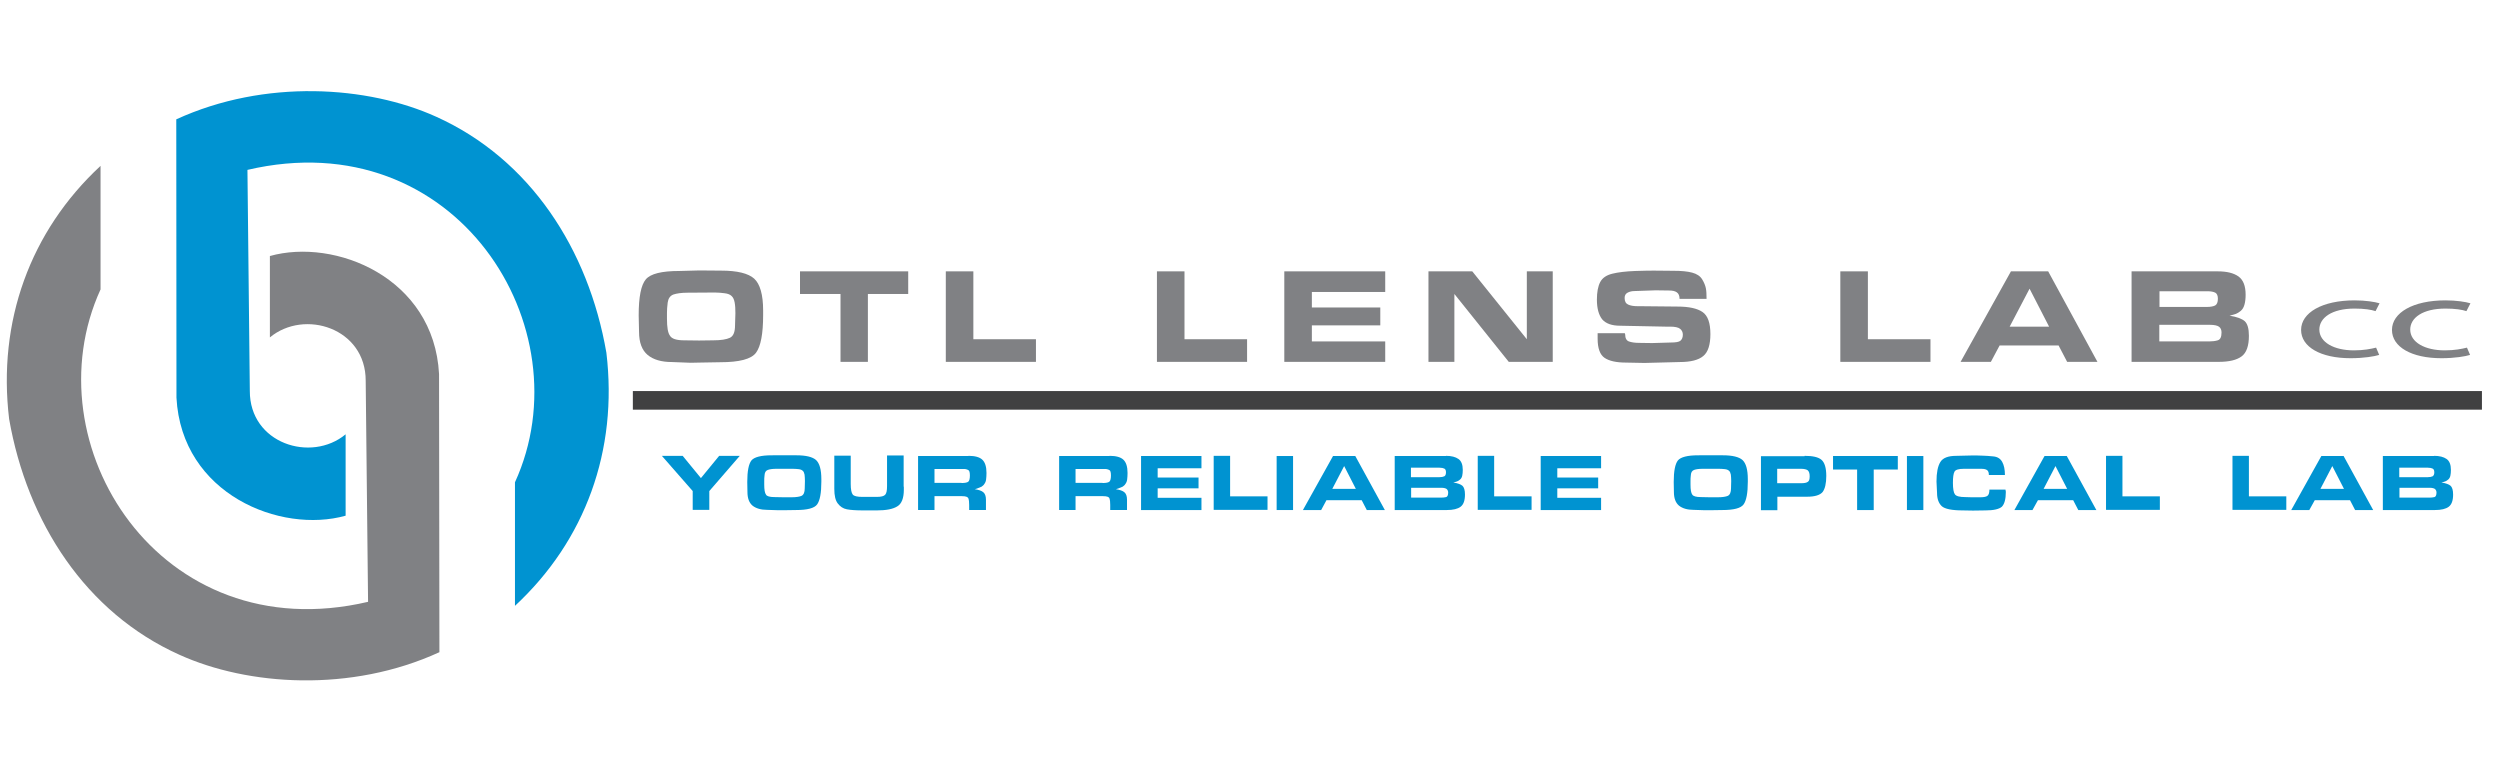 <svg xmlns="http://www.w3.org/2000/svg" xmlns:xlink="http://www.w3.org/1999/xlink" id="Layer_1" x="0px" y="0px" viewBox="0 0 137 42" style="enable-background:new 0 0 137 42;" xml:space="preserve">
<style type="text/css">
	.st0{fill:#FFFFFF;stroke:#231F20;stroke-miterlimit:10;}
	.st1{fill:#434345;}
	.st2{fill:#231F20;}
	.st3{fill:#404041;}
	.st4{clip-path:url(#SVGID_2_);fill:url(#SVGID_3_);}
	.st5{clip-path:url(#SVGID_5_);fill:url(#SVGID_6_);}
	.st6{clip-path:url(#SVGID_8_);fill:url(#SVGID_9_);}
	.st7{clip-path:url(#SVGID_11_);fill:url(#SVGID_12_);}
	.st8{clip-path:url(#SVGID_14_);fill:url(#SVGID_15_);}
	.st9{clip-path:url(#SVGID_17_);fill:url(#SVGID_18_);}
	.st10{clip-path:url(#SVGID_20_);fill:url(#SVGID_21_);}
	.st11{clip-path:url(#SVGID_23_);fill:url(#SVGID_24_);}
	.st12{clip-path:url(#SVGID_26_);fill:url(#SVGID_27_);}
	.st13{clip-path:url(#SVGID_29_);fill:url(#SVGID_30_);}
	.st14{clip-path:url(#SVGID_32_);fill:url(#SVGID_33_);}
	.st15{clip-path:url(#SVGID_35_);fill:url(#SVGID_36_);}
	.st16{fill:#BE1E2D;}
	.st17{fill:none;}
	.st18{clip-path:url(#SVGID_44_);fill:url(#SVGID_45_);}
	.st19{clip-path:url(#SVGID_47_);fill:url(#SVGID_48_);}
	.st20{clip-path:url(#SVGID_50_);fill:url(#SVGID_51_);}
	.st21{clip-path:url(#SVGID_53_);fill:url(#SVGID_54_);}
	.st22{clip-path:url(#SVGID_56_);fill:url(#SVGID_57_);}
	.st23{clip-path:url(#SVGID_59_);fill:url(#SVGID_60_);}
	.st24{clip-path:url(#SVGID_62_);fill:url(#SVGID_63_);}
	.st25{clip-path:url(#SVGID_65_);fill:url(#SVGID_66_);}
	.st26{clip-path:url(#SVGID_68_);fill:url(#SVGID_69_);}
	.st27{clip-path:url(#SVGID_71_);fill:url(#SVGID_72_);}
	.st28{clip-path:url(#SVGID_74_);fill:url(#SVGID_75_);}
	.st29{clip-path:url(#SVGID_77_);fill:url(#SVGID_78_);}
	.st30{fill:#00733D;}
	.st31{fill:#F06022;}
	.st32{fill:#0C1330;}
	.st33{fill:#2677BC;}
	.st34{fill:none;stroke:#1E77BC;stroke-width:1;stroke-miterlimit:10;}
	.st35{fill-rule:evenodd;clip-rule:evenodd;fill:#0C1330;}
	.st36{fill:url(#SVGID_85_);}
	.st37{fill:#0094D1;}
	.st38{fill:#8D959B;}
	.st39{fill:#808184;}
	.st40{fill:#0093D0;}
	.st41{fill:#8EBCA6;}
	.st42{fill:url(#SVGID_86_);}
	.st43{fill:url(#SVGID_87_);}
	.st44{fill:#007A99;}
	.st45{fill:#F6921E;}
	.st46{fill:#6D6E70;}
	.st47{fill:#6F7270;}
	.st48{fill:url(#SVGID_88_);}
	.st49{fill:url(#SVGID_89_);}
	.st50{fill:url(#SVGID_90_);}
	.st51{fill:url(#SVGID_91_);}
	.st52{fill:url(#SVGID_92_);}
	.st53{fill:url(#SVGID_93_);}
	.st54{fill:url(#SVGID_94_);}
	.st55{fill:url(#SVGID_95_);}
	.st56{fill:#E81E25;}
	.st57{fill:url(#SVGID_96_);}
	.st58{fill:url(#SVGID_97_);}
	.st59{fill:url(#SVGID_98_);}
	.st60{fill:url(#SVGID_99_);}
	.st61{fill:url(#SVGID_100_);}
	.st62{fill:url(#SVGID_101_);}
	.st63{fill:url(#SVGID_102_);}
	.st64{fill:url(#SVGID_103_);}
	.st65{fill:#BE2026;}
	.st66{fill:#58595B;}
	.st67{fill:#2A2C6C;}
	.st68{fill:#EC1F24;}
	.st69{fill:#4F5185;}
	.st70{fill:#FDFDFE;}
	.st71{fill:#FEFEFE;}
	.st72{fill:#FDFDFD;}
	.st73{fill:#FCFCFC;}
	.st74{fill:#E91F25;}
	.st75{fill:#E32027;}
	.st76{fill:#8A2648;}
	.st77{fill:#AC233C;}
	.st78{fill:#5D2959;}
	.st79{fill:#3A3B76;}
	.st80{fill:#C2C3D5;}
	.st81{fill:#B22339;}
	.st82{fill:#E81F25;}
	.st83{fill:#C1C1D4;}
	.st84{fill:#9E9FBC;}
	.st85{fill:#C9C9D9;}
	.st86{fill:#FEFDFD;}
	.st87{fill:#302B69;}
	.st88{fill:#2E2C6A;}
	.st89{fill:#FDF7F7;}
	.st90{fill:#FDF0F1;}
	.st91{fill:#FDEDED;}
	.st92{fill:#FDF1F1;}
	.st93{fill:#FCE9EA;}
	.st94{fill:#2C2E6D;}
	.st95{fill:#ED2B30;}
	.st96{fill:#6D6B68;}
	.st97{fill:#1192A2;}
	.st98{fill:#059748;}
	.st99{fill-rule:evenodd;clip-rule:evenodd;fill:#1192A2;}
	.st100{fill-rule:evenodd;clip-rule:evenodd;fill:#059748;}
	.st101{fill:#6D6F70;}
	.st102{clip-path:url(#SVGID_105_);fill:url(#SVGID_106_);}
	.st103{clip-path:url(#SVGID_108_);fill:url(#SVGID_109_);}
	.st104{fill:#01323E;}
	.st105{fill:#EB2028;}
	.st106{fill:#29A9E1;}
	.st107{clip-path:url(#SVGID_111_);fill:url(#SVGID_112_);}
	.st108{clip-path:url(#SVGID_114_);fill:url(#SVGID_115_);}
	.st109{clip-path:url(#SVGID_117_);fill:url(#SVGID_118_);}
	.st110{clip-path:url(#SVGID_120_);fill:url(#SVGID_121_);}
	.st111{fill:#000101;}
	.st112{fill:#BCBCBF;}
	.st113{fill:#B49869;}
	.st114{fill:#B0B3B2;}
	.st115{fill:#221F1F;}
	.st116{clip-path:url(#SVGID_123_);}
	.st117{clip-path:url(#SVGID_125_);}
	.st118{fill:#03733E;}
	.st119{fill:#EE6125;}
	.st120{clip-path:url(#SVGID_129_);}
	.st121{clip-path:url(#SVGID_131_);}
	.st122{fill:#FFFFFF;}
	.st123{fill-rule:evenodd;clip-rule:evenodd;fill:#EB2028;}
	.st124{fill-rule:evenodd;clip-rule:evenodd;fill:#30358E;}
	.st125{fill-rule:evenodd;clip-rule:evenodd;fill:url(#SVGID_134_);filter:url(#Adobe_OpacityMaskFilter);}
	.st126{mask:url(#id0_2_);fill-rule:evenodd;clip-rule:evenodd;fill:#FEFEFE;}
	.st127{fill-rule:evenodd;clip-rule:evenodd;fill:url(#SVGID_135_);filter:url(#Adobe_OpacityMaskFilter_1_);}
	.st128{mask:url(#id2_2_);fill-rule:evenodd;clip-rule:evenodd;fill:#FEFEFE;}
	.st129{fill-rule:evenodd;clip-rule:evenodd;fill:#25266F;}
	.st130{fill-rule:evenodd;clip-rule:evenodd;fill:#FF131F;}
	.st131{enable-background:new    ;}
	.st132{fill:#373435;}
	.st133{fill:#89020C;stroke:#686868;stroke-width:0.25;stroke-miterlimit:10;}
	.st134{fill:#89020C;stroke:#A3A3A3;stroke-width:0.25;stroke-miterlimit:10;}
	.st135{fill:#1F5D9B;}
	.st136{fill:#0E3659;}
	.st137{clip-path:url(#SVGID_137_);fill:#1F5D9B;}
	.st138{clip-path:url(#SVGID_139_);fill:#0E3659;}
	.st139{fill:#14416D;}
	.st140{clip-path:url(#SVGID_141_);}
	.st141{fill:none;stroke:#14416D;stroke-width:0.5;stroke-miterlimit:10;}
	.st142{clip-path:url(#SVGID_143_);}
	.st143{clip-path:url(#SVGID_143_);fill:none;stroke:#14416D;stroke-width:0.5;stroke-miterlimit:10;}
	.st144{fill:#01733E;}
	.st145{fill:#EF6123;}
	.st146{clip-path:url(#SVGID_145_);}
	.st147{clip-path:url(#SVGID_149_);}
	.st148{clip-path:url(#SVGID_153_);}
	.st149{clip-path:url(#SVGID_157_);}
	.st150{clip-path:url(#SVGID_161_);}
	.st151{clip-path:url(#SVGID_165_);}
	.st152{fill-rule:evenodd;clip-rule:evenodd;fill:#808184;}
	.st153{fill-rule:evenodd;clip-rule:evenodd;fill:#0093D1;}
	.st154{fill:#0093D1;}
	.st155{fill:url(#SVGID_168_);}
	.st156{fill:url(#SVGID_169_);}
	.st157{fill:url(#SVGID_170_);}
	.st158{fill:url(#SVGID_171_);}
	.st159{fill:url(#SVGID_172_);}
	.st160{fill:url(#SVGID_173_);}
	.st161{fill:url(#SVGID_174_);}
	.st162{fill:url(#SVGID_175_);}
	.st163{fill:url(#SVGID_176_);}
	.st164{fill:url(#SVGID_177_);}
	.st165{fill:url(#SVGID_178_);}
	.st166{fill:url(#SVGID_179_);}
	.st167{fill:url(#SVGID_180_);}
	.st168{fill:url(#SVGID_181_);}
	.st169{fill:url(#SVGID_182_);}
	.st170{fill:url(#SVGID_183_);}
	.st171{fill:url(#SVGID_184_);}
	.st172{fill:url(#SVGID_185_);}
	.st173{fill:url(#SVGID_186_);}
	.st174{fill:url(#SVGID_187_);}
	.st175{clip-path:url(#SVGID_189_);}
	.st176{fill:#000001;}
	.st177{fill:#19A7DF;}
	.st178{fill:#5F5F5F;}
	.st179{clip-path:url(#SVGID_193_);}
	.st180{fill-rule:evenodd;clip-rule:evenodd;}
	.st181{stroke:#FFFFFF;stroke-width:0.671;stroke-linecap:round;stroke-linejoin:round;stroke-miterlimit:22.926;}
	.st182{clip-path:url(#SVGID_203_);}
	.st183{clip-path:url(#SVGID_205_);}
	.st184{stroke:#43525A;stroke-width:3.803;stroke-linecap:round;stroke-linejoin:round;stroke-miterlimit:22.926;}
	.st185{fill:#05A044;}
	.st186{fill-rule:evenodd;clip-rule:evenodd;fill:#05A044;}
	.st187{fill:#054FA0;}
	.st188{fill:#485E87;}
	.st189{fill:none;stroke:#FFFFFF;stroke-width:0.671;stroke-linecap:round;stroke-linejoin:round;stroke-miterlimit:22.926;}
	.st190{fill-rule:evenodd;clip-rule:evenodd;fill:#054FA0;}
	.st191{clip-path:url(#SVGID_215_);}
	.st192{clip-path:url(#SVGID_217_);}
	.st193{fill:none;stroke:#43525A;stroke-width:3.803;stroke-linecap:round;stroke-linejoin:round;stroke-miterlimit:22.926;}
	.st194{fill:url(#SVGID_220_);}
	.st195{fill:url(#SVGID_221_);}
	.st196{fill:url(#SVGID_222_);}
	.st197{fill:url(#SVGID_223_);}
	.st198{fill:url(#SVGID_224_);}
	.st199{fill:url(#SVGID_225_);}
	.st200{fill:url(#SVGID_226_);}
	.st201{fill:url(#SVGID_227_);}
	.st202{fill:url(#SVGID_228_);}
	.st203{fill:url(#SVGID_229_);}
	.st204{fill:url(#SVGID_230_);}
	.st205{fill:url(#SVGID_231_);}
	.st206{fill:url(#SVGID_232_);}
	.st207{fill:url(#SVGID_233_);}
	.st208{fill:url(#SVGID_234_);}
	.st209{fill:url(#SVGID_235_);}
	.st210{fill:url(#SVGID_236_);}
	.st211{fill:url(#SVGID_237_);}
	.st212{fill:url(#SVGID_238_);}
	.st213{fill:url(#SVGID_239_);}
	.st214{fill:url(#SVGID_240_);}
	.st215{fill:url(#SVGID_241_);}
	.st216{clip-path:url(#SVGID_243_);fill:#231F20;}
	.st217{clip-path:url(#SVGID_246_);fill:url(#SVGID_247_);}
	.st218{clip-path:url(#SVGID_255_);}
	.st219{clip-path:url(#SVGID_257_);}
	.st220{clip-path:url(#SVGID_267_);}
	.st221{clip-path:url(#SVGID_269_);}
	.st222{fill:url(#SVGID_272_);}
	.st223{fill:url(#SVGID_273_);}
	.st224{fill:url(#SVGID_274_);}
	.st225{fill:url(#SVGID_275_);}
	.st226{fill:url(#SVGID_276_);}
	.st227{fill:url(#SVGID_277_);}
	.st228{fill:url(#SVGID_278_);}
	.st229{fill:url(#SVGID_279_);}
	.st230{fill:url(#SVGID_280_);}
	.st231{fill:url(#SVGID_281_);}
	.st232{fill:url(#SVGID_282_);}
	.st233{fill:url(#SVGID_283_);}
	.st234{fill:url(#SVGID_284_);}
	.st235{fill:url(#SVGID_285_);}
	.st236{fill:url(#SVGID_286_);}
	.st237{fill:url(#SVGID_287_);}
	.st238{fill:url(#SVGID_288_);}
	.st239{fill:url(#SVGID_289_);}
	.st240{fill:url(#SVGID_290_);}
	.st241{fill:url(#SVGID_291_);}
	.st242{fill:url(#SVGID_292_);}
	.st243{fill:url(#SVGID_293_);}
	.st244{fill-rule:evenodd;clip-rule:evenodd;fill:url(#SVGID_294_);filter:url(#Adobe_OpacityMaskFilter_2_);}
	.st245{mask:url(#id0_1_);fill-rule:evenodd;clip-rule:evenodd;fill:#FEFEFE;}
	.st246{fill-rule:evenodd;clip-rule:evenodd;fill:url(#SVGID_295_);filter:url(#Adobe_OpacityMaskFilter_3_);}
	.st247{mask:url(#id2_1_);fill-rule:evenodd;clip-rule:evenodd;fill:#FEFEFE;}
	.st248{fill:#781214;}
	.st249{fill:#10121D;}
</style>
<g>
	<path class="st152" d="M0.5,22.96c-0.64-5.34,1.15-10.29,5.01-13.87v6.77c-3.87,8.46,3.23,19.8,14.66,17.12l-0.13-12.11   c0.01-2.89-3.36-3.95-5.25-2.38v-4.46c3.56-1,8.99,1.17,9.27,6.47l0.02,15.24c-4.86,2.23-10.5,1.84-14.25,0.14   C4.69,33.57,1.49,28.62,0.5,22.96"></path>
	<path class="st153" d="M33.23,19.33c0.64,5.34-1.15,10.29-5.01,13.87v-6.77c3.87-8.46-3.23-19.8-14.66-17.12l0.13,12.11   c-0.01,2.89,3.36,3.95,5.25,2.38v4.46c-3.56,1-8.99-1.17-9.27-6.47L9.66,6.54c4.86-2.23,10.5-1.84,14.25-0.14   C29.05,8.72,32.25,13.66,33.23,19.33"></path>
</g>
<g>
	<g>
		<g>
			<path class="st154" d="M40.54,24.98l-1.67,1.93v1.03h-0.91v-1.03l-1.69-1.93h1.14l1,1.22l1-1.22H40.54z"></path>
			<path class="st154" d="M42.92,24.95l0.72,0c0.53,0,0.89,0.09,1.08,0.26c0.19,0.18,0.29,0.52,0.29,1.05v0.14     c0,0.62-0.08,1.03-0.23,1.24c-0.15,0.21-0.54,0.31-1.17,0.31l-0.68,0.01l-0.28,0l-0.61-0.02c-0.34,0-0.61-0.08-0.8-0.23     c-0.19-0.16-0.28-0.41-0.28-0.75l-0.01-0.55c0-0.6,0.08-0.99,0.23-1.18c0.15-0.18,0.52-0.28,1.1-0.28L42.92,24.95z M42.43,27.24     l0.49,0.01l0.46,0c0.25,0,0.44-0.03,0.55-0.08c0.11-0.06,0.17-0.19,0.17-0.41l0.01-0.4c0-0.14-0.01-0.25-0.02-0.35     c-0.02-0.1-0.05-0.17-0.1-0.21c-0.05-0.05-0.13-0.08-0.22-0.09c-0.1-0.01-0.21-0.02-0.32-0.02l-0.9,0c-0.2,0-0.36,0.02-0.47,0.06     c-0.11,0.04-0.17,0.13-0.18,0.27c-0.02,0.14-0.02,0.25-0.02,0.34v0.08v0.12c0,0.27,0.03,0.46,0.1,0.55     C42.02,27.19,42.18,27.24,42.43,27.24z"></path>
			<path class="st154" d="M49.53,26.67v0.17c0,0.46-0.12,0.77-0.36,0.91c-0.24,0.15-0.61,0.22-1.12,0.22l-0.74,0     c-0.39,0-0.69-0.02-0.9-0.06c-0.21-0.04-0.37-0.15-0.5-0.32c-0.13-0.17-0.19-0.43-0.19-0.8v-1.82h0.9v1.55     c0,0.3,0.04,0.49,0.11,0.58c0.07,0.09,0.25,0.13,0.54,0.13l0.4,0l0.37,0c0.25,0,0.4-0.04,0.47-0.12c0.07-0.08,0.1-0.23,0.1-0.47     v-0.11v-1.57h0.91V26.67z"></path>
			<path class="st154" d="M53.07,24.98c0.36,0,0.61,0.07,0.76,0.21c0.15,0.14,0.23,0.38,0.23,0.73c0,0.13-0.01,0.25-0.02,0.34     c-0.01,0.1-0.04,0.18-0.09,0.25c-0.04,0.07-0.1,0.12-0.16,0.16c-0.06,0.03-0.18,0.08-0.37,0.14c0.21,0.03,0.36,0.08,0.46,0.16     c0.1,0.08,0.15,0.22,0.15,0.41v0.57h-0.92v-0.28c0-0.15-0.01-0.26-0.04-0.35c-0.03-0.09-0.14-0.13-0.35-0.13h-1.51v0.76h-0.9     v-2.96H53.07z M52.69,26.47c0.2,0,0.33-0.03,0.38-0.08c0.05-0.05,0.08-0.16,0.08-0.34c0-0.1-0.01-0.17-0.03-0.22     c-0.02-0.05-0.06-0.08-0.12-0.1c-0.06-0.02-0.11-0.03-0.15-0.03c-0.04,0-0.08,0-0.14,0h-0.07h-1.43v0.76h1.36H52.69z"></path>
		</g>
		<g>
			<path class="st154" d="M60.8,24.98c0.36,0,0.61,0.07,0.76,0.21c0.15,0.14,0.23,0.38,0.23,0.73c0,0.13-0.01,0.25-0.02,0.34     c-0.01,0.1-0.04,0.18-0.09,0.25c-0.04,0.07-0.1,0.12-0.16,0.16c-0.06,0.03-0.18,0.08-0.37,0.14c0.21,0.03,0.36,0.08,0.46,0.16     c0.1,0.08,0.15,0.22,0.15,0.41v0.57h-0.92v-0.28c0-0.15-0.01-0.26-0.04-0.35c-0.02-0.09-0.14-0.13-0.35-0.13h-1.51v0.76h-0.9     v-2.96H60.8z M60.42,26.47c0.2,0,0.33-0.03,0.38-0.08c0.05-0.05,0.08-0.16,0.08-0.34c0-0.1-0.01-0.17-0.03-0.22     c-0.02-0.05-0.06-0.08-0.12-0.1c-0.06-0.02-0.11-0.03-0.15-0.03c-0.04,0-0.08,0-0.14,0h-0.07h-1.43v0.76h1.36H60.42z"></path>
			<path class="st154" d="M65.84,24.98v0.68h-2.4v0.51h2.24v0.59h-2.24v0.52h2.4v0.67h-3.31v-2.96H65.84z"></path>
			<path class="st154" d="M69.46,27.2v0.74h-2.95v-2.96h0.9v2.22H69.46z"></path>
			<path class="st154" d="M69.96,27.95v-2.96h0.9v2.96H69.96z"></path>
			<path class="st154" d="M72.4,27.95h-1l1.65-2.96h1.22l1.62,2.96H74.9l-0.28-0.54h-1.93L72.4,27.95z M73.01,26.79h1.29l-0.64-1.25     L73.01,26.79z"></path>
			<path class="st154" d="M79.24,24.98c0.3,0,0.52,0.06,0.68,0.17c0.16,0.11,0.24,0.31,0.24,0.6c0,0.12-0.01,0.23-0.03,0.32     c-0.02,0.09-0.06,0.16-0.12,0.21c-0.06,0.05-0.11,0.08-0.16,0.1c-0.05,0.02-0.12,0.04-0.21,0.06c0.24,0.04,0.41,0.1,0.5,0.18     c0.09,0.08,0.14,0.24,0.14,0.48c0,0.33-0.08,0.55-0.24,0.67c-0.16,0.12-0.41,0.18-0.75,0.18h-2.86v-2.96H79.24z M79.24,25.88     c0-0.1-0.03-0.17-0.09-0.2c-0.06-0.03-0.14-0.05-0.26-0.05h-1.57v0.52h1.56c0.12,0,0.21-0.02,0.27-0.05S79.24,25.99,79.24,25.88z      M79.36,26.99c0-0.08-0.03-0.14-0.08-0.19c-0.05-0.04-0.15-0.07-0.3-0.07h-1.65v0.54h1.64c0.1,0,0.2-0.01,0.28-0.03     C79.32,27.22,79.36,27.13,79.36,26.99z"></path>
			<path class="st154" d="M83.93,27.2v0.74h-2.95v-2.96h0.9v2.22H83.93z"></path>
			<path class="st154" d="M87.74,24.98v0.68h-2.4v0.51h2.24v0.59h-2.24v0.52h2.4v0.67h-3.31v-2.96H87.74z"></path>
		</g>
		<g>
			<path class="st154" d="M93.69,24.95l0.72,0c0.53,0,0.89,0.09,1.08,0.26c0.19,0.18,0.29,0.52,0.29,1.05v0.14     c0,0.62-0.08,1.03-0.23,1.24c-0.15,0.21-0.54,0.31-1.17,0.31l-0.68,0.01l-0.28,0l-0.61-0.02c-0.34,0-0.61-0.08-0.8-0.23     c-0.19-0.16-0.28-0.41-0.28-0.75l-0.01-0.55c0-0.6,0.08-0.99,0.23-1.18c0.15-0.18,0.52-0.28,1.1-0.28L93.69,24.95z M93.2,27.24     l0.48,0.01l0.46,0c0.25,0,0.44-0.03,0.55-0.08c0.11-0.06,0.17-0.19,0.17-0.41l0.01-0.4c0-0.14-0.01-0.25-0.02-0.35     c-0.02-0.1-0.05-0.17-0.1-0.21c-0.05-0.05-0.13-0.08-0.22-0.09c-0.1-0.01-0.2-0.02-0.32-0.02l-0.9,0c-0.2,0-0.36,0.02-0.47,0.06     c-0.11,0.04-0.17,0.13-0.18,0.27c-0.02,0.14-0.02,0.25-0.02,0.34v0.08v0.12c0,0.27,0.03,0.46,0.1,0.55     C92.79,27.19,92.95,27.24,93.2,27.24z"></path>
			<path class="st154" d="M98.89,24.98c0.45,0,0.76,0.07,0.93,0.22c0.17,0.15,0.26,0.44,0.26,0.88c0,0.41-0.07,0.71-0.2,0.88     c-0.14,0.17-0.42,0.26-0.85,0.26H98.8H97.4v0.74h-0.9v-2.96H98.89z M99.17,26.1c0-0.17-0.04-0.27-0.11-0.33     c-0.07-0.05-0.2-0.08-0.37-0.08h-1.3v0.79h1.31c0.17,0,0.29-0.02,0.36-0.07C99.14,26.37,99.17,26.26,99.17,26.1z"></path>
			<path class="st154" d="M101.77,27.95v-2.22h-1.32v-0.74H104v0.74h-1.32v2.22H101.77z"></path>
			<path class="st154" d="M104.5,27.95v-2.96h0.9v2.96H104.5z"></path>
			<path class="st154" d="M109.92,26.95c0,0.41-0.08,0.68-0.22,0.82c-0.15,0.13-0.45,0.2-0.89,0.2l-0.69,0.01l-0.56-0.01     c-0.6,0-0.98-0.08-1.15-0.23c-0.17-0.16-0.26-0.4-0.26-0.73l-0.03-0.62c0-0.49,0.07-0.84,0.21-1.07     c0.14-0.23,0.43-0.34,0.87-0.34l0.84-0.02c0.25,0,0.45,0,0.61,0.01c0.16,0,0.35,0.02,0.58,0.04c0.23,0.02,0.39,0.12,0.49,0.3     c0.1,0.18,0.15,0.42,0.15,0.72h-0.88c0-0.13-0.03-0.22-0.1-0.27c-0.07-0.05-0.17-0.07-0.32-0.07l-0.25,0h-0.25l-0.46,0     c-0.27,0-0.44,0.05-0.5,0.15c-0.06,0.1-0.09,0.31-0.09,0.62c0,0.32,0.04,0.54,0.11,0.63c0.07,0.1,0.26,0.15,0.57,0.15l0.35,0.01     l0.46,0c0.18,0,0.31-0.02,0.39-0.07c0.08-0.05,0.12-0.17,0.12-0.35h0.88L109.92,26.95z"></path>
			<path class="st154" d="M111.38,27.95h-0.99l1.65-2.96h1.22l1.62,2.96h-0.99l-0.28-0.54h-1.93L111.38,27.95z M111.99,26.79h1.29     l-0.64-1.25L111.99,26.79z"></path>
			<path class="st154" d="M118.36,27.2v0.74h-2.95v-2.96h0.9v2.22H118.36z"></path>
		</g>
		<g>
			<path class="st154" d="M125.29,27.2v0.74h-2.95v-2.96h0.9v2.22H125.29z"></path>
			<path class="st154" d="M126.55,27.95h-0.99l1.65-2.96h1.22l1.62,2.96h-0.99l-0.28-0.54h-1.93L126.55,27.95z M127.16,26.79h1.29     l-0.64-1.25L127.16,26.79z"></path>
			<path class="st154" d="M133.39,24.98c0.3,0,0.52,0.06,0.68,0.17c0.16,0.11,0.24,0.31,0.24,0.6c0,0.12-0.01,0.23-0.03,0.32     c-0.02,0.09-0.06,0.16-0.12,0.21c-0.06,0.05-0.11,0.08-0.16,0.1c-0.05,0.02-0.12,0.04-0.21,0.06c0.24,0.04,0.41,0.1,0.5,0.18     c0.09,0.08,0.14,0.24,0.14,0.48c0,0.33-0.08,0.55-0.24,0.67c-0.16,0.12-0.41,0.18-0.75,0.18h-2.86v-2.96H133.39z M133.4,25.88     c0-0.1-0.03-0.17-0.09-0.2c-0.06-0.03-0.14-0.05-0.26-0.05h-1.57v0.52h1.56c0.12,0,0.21-0.02,0.27-0.05     C133.37,26.06,133.4,25.99,133.4,25.88z M133.52,26.99c0-0.08-0.03-0.14-0.08-0.19c-0.05-0.04-0.15-0.07-0.3-0.07h-1.65v0.54     h1.64c0.1,0,0.2-0.01,0.28-0.03C133.48,27.22,133.52,27.13,133.52,26.99z"></path>
		</g>
	</g>
	<g>
		<rect x="34.68" y="21.43" class="st3" width="101.33" height="1.02"></rect>
	</g>
	<g>
		<g>
			<path class="st39" d="M38.32,14.82l1.2,0.01c0.88,0,1.49,0.15,1.81,0.44c0.32,0.29,0.49,0.88,0.49,1.75v0.24     c0,1.03-0.13,1.72-0.39,2.07c-0.26,0.35-0.91,0.52-1.96,0.52l-1.14,0.02l-0.48,0.01l-1.03-0.04c-0.57,0-1.02-0.13-1.33-0.39     c-0.31-0.26-0.47-0.68-0.47-1.26l-0.02-0.91c0-1.01,0.13-1.66,0.39-1.97c0.26-0.31,0.87-0.46,1.84-0.46L38.32,14.82z M37.5,18.65     l0.81,0.01l0.77-0.01c0.43,0,0.73-0.05,0.92-0.14c0.19-0.09,0.28-0.32,0.28-0.68l0.02-0.67c0-0.23-0.01-0.42-0.04-0.58     s-0.08-0.28-0.17-0.36c-0.08-0.08-0.21-0.13-0.38-0.15c-0.17-0.02-0.34-0.04-0.53-0.04l-1.5,0.01c-0.34,0-0.6,0.04-0.78,0.1     c-0.18,0.07-0.28,0.22-0.31,0.44c-0.03,0.23-0.04,0.41-0.04,0.56v0.13v0.2c0,0.46,0.05,0.77,0.16,0.92     C36.81,18.57,37.08,18.65,37.5,18.65z"></path>
		</g>
		<g>
			<path class="st39" d="M46.06,19.83v-3.72h-2.22v-1.24h5.93v1.24h-2.21v3.72H46.06z"></path>
		</g>
		<g>
			<path class="st39" d="M56.77,18.59v1.24h-4.94v-4.96h1.51v3.72H56.77z"></path>
		</g>
		<g>
			<path class="st39" d="M68.34,18.59v1.24h-4.94v-4.96h1.51v3.72H68.34z"></path>
		</g>
		<g>
			<path class="st39" d="M75.91,14.87V16h-4.02v0.85h3.75v0.98h-3.75v0.88h4.02v1.12h-5.53v-4.96H75.91z"></path>
		</g>
		<g>
			<path class="st39" d="M82.68,19.83l-2.98-3.72v3.72h-1.42v-4.96h2.4l2.99,3.72v-3.72h1.42v4.96H82.68z"></path>
		</g>
		<g>
			<path class="st39" d="M89.06,18.33c0,0.2,0.07,0.33,0.2,0.38c0.14,0.05,0.33,0.08,0.57,0.08l0.71,0.01l1.01-0.03     c0.28,0,0.46-0.03,0.54-0.1c0.08-0.07,0.13-0.18,0.13-0.33c0-0.13-0.05-0.24-0.15-0.32c-0.1-0.08-0.28-0.12-0.55-0.12h-0.25     l-2.48-0.05c-0.47,0-0.79-0.12-0.99-0.35c-0.19-0.24-0.29-0.6-0.29-1.08c0-0.41,0.06-0.73,0.18-0.96     c0.12-0.23,0.34-0.38,0.66-0.46c0.32-0.08,0.74-0.13,1.26-0.15c0.52-0.02,0.87-0.02,1.04-0.02l1.06,0.01     c0.42,0,0.76,0.03,1.02,0.1c0.26,0.07,0.44,0.19,0.55,0.37c0.11,0.18,0.17,0.34,0.2,0.48c0.03,0.14,0.04,0.34,0.04,0.59h-1.48     c0-0.17-0.05-0.29-0.15-0.36c-0.1-0.07-0.24-0.1-0.43-0.1l-0.73-0.01l-1.15,0.04c-0.15,0-0.28,0.03-0.39,0.09     c-0.11,0.06-0.16,0.15-0.16,0.29c0,0.18,0.06,0.3,0.19,0.36c0.13,0.06,0.3,0.09,0.52,0.09h0.16l1.01,0.01l1,0.01     c0.64,0,1.1,0.1,1.39,0.3c0.29,0.2,0.43,0.6,0.43,1.21c0,0.58-0.13,0.99-0.39,1.2c-0.26,0.22-0.69,0.33-1.29,0.33l-1.93,0.05     l-1.01-0.02c-0.54,0-0.93-0.09-1.18-0.26c-0.25-0.17-0.38-0.52-0.38-1.05v-0.3h1.49L89.06,18.33z"></path>
		</g>
		<g>
			<path class="st39" d="M105.79,18.59v1.24h-4.94v-4.96h1.51v3.72H105.79z"></path>
		</g>
		<g>
			<path class="st39" d="M109.1,19.83h-1.66l2.76-4.96h2.04l2.7,4.96h-1.66l-0.47-0.9h-3.23L109.1,19.83z M110.13,17.9h2.16     l-1.07-2.08L110.13,17.9z"></path>
		</g>
		<g>
			<path class="st39" d="M121.53,14.87c0.5,0,0.87,0.09,1.14,0.28c0.26,0.19,0.39,0.52,0.39,1c0,0.21-0.02,0.38-0.06,0.53     c-0.04,0.15-0.1,0.26-0.2,0.35c-0.1,0.08-0.19,0.14-0.27,0.17c-0.08,0.03-0.2,0.06-0.35,0.1c0.4,0.06,0.68,0.17,0.83,0.3     c0.15,0.14,0.23,0.4,0.23,0.8c0,0.55-0.13,0.93-0.4,1.13c-0.27,0.2-0.68,0.3-1.25,0.3h-4.78v-4.96H121.53z M121.54,16.37     c0-0.17-0.05-0.28-0.14-0.33c-0.1-0.05-0.24-0.08-0.43-0.08h-2.63v0.86h2.6c0.2,0,0.35-0.03,0.45-0.08     C121.49,16.68,121.54,16.56,121.54,16.37z M121.74,18.22c0-0.13-0.04-0.24-0.13-0.31c-0.09-0.07-0.26-0.11-0.51-0.11h-2.77v0.91     h2.74c0.17,0,0.33-0.02,0.46-0.06C121.67,18.61,121.74,18.47,121.74,18.22z"></path>
		</g>
		<g>
			<path class="st39" d="M130.38,19.45c-0.26,0.08-0.83,0.18-1.57,0.18c-1.64,0-2.71-0.62-2.71-1.55c0-0.94,1.15-1.62,2.93-1.62     c0.59,0,1.1,0.08,1.37,0.16l-0.22,0.43c-0.24-0.08-0.61-0.14-1.15-0.14c-1.25,0-1.93,0.51-1.93,1.15c0,0.7,0.81,1.14,1.89,1.14     c0.56,0,0.93-0.08,1.22-0.15L130.38,19.45z"></path>
			<path class="st39" d="M135.36,19.45c-0.26,0.08-0.83,0.18-1.57,0.18c-1.64,0-2.71-0.62-2.71-1.55c0-0.94,1.15-1.62,2.93-1.62     c0.59,0,1.1,0.08,1.37,0.16l-0.22,0.43c-0.24-0.08-0.61-0.14-1.15-0.14c-1.25,0-1.93,0.51-1.93,1.15c0,0.7,0.81,1.14,1.89,1.14     c0.56,0,0.93-0.08,1.22-0.15L135.36,19.45z"></path>
		</g>
	</g>
</g>
</svg>